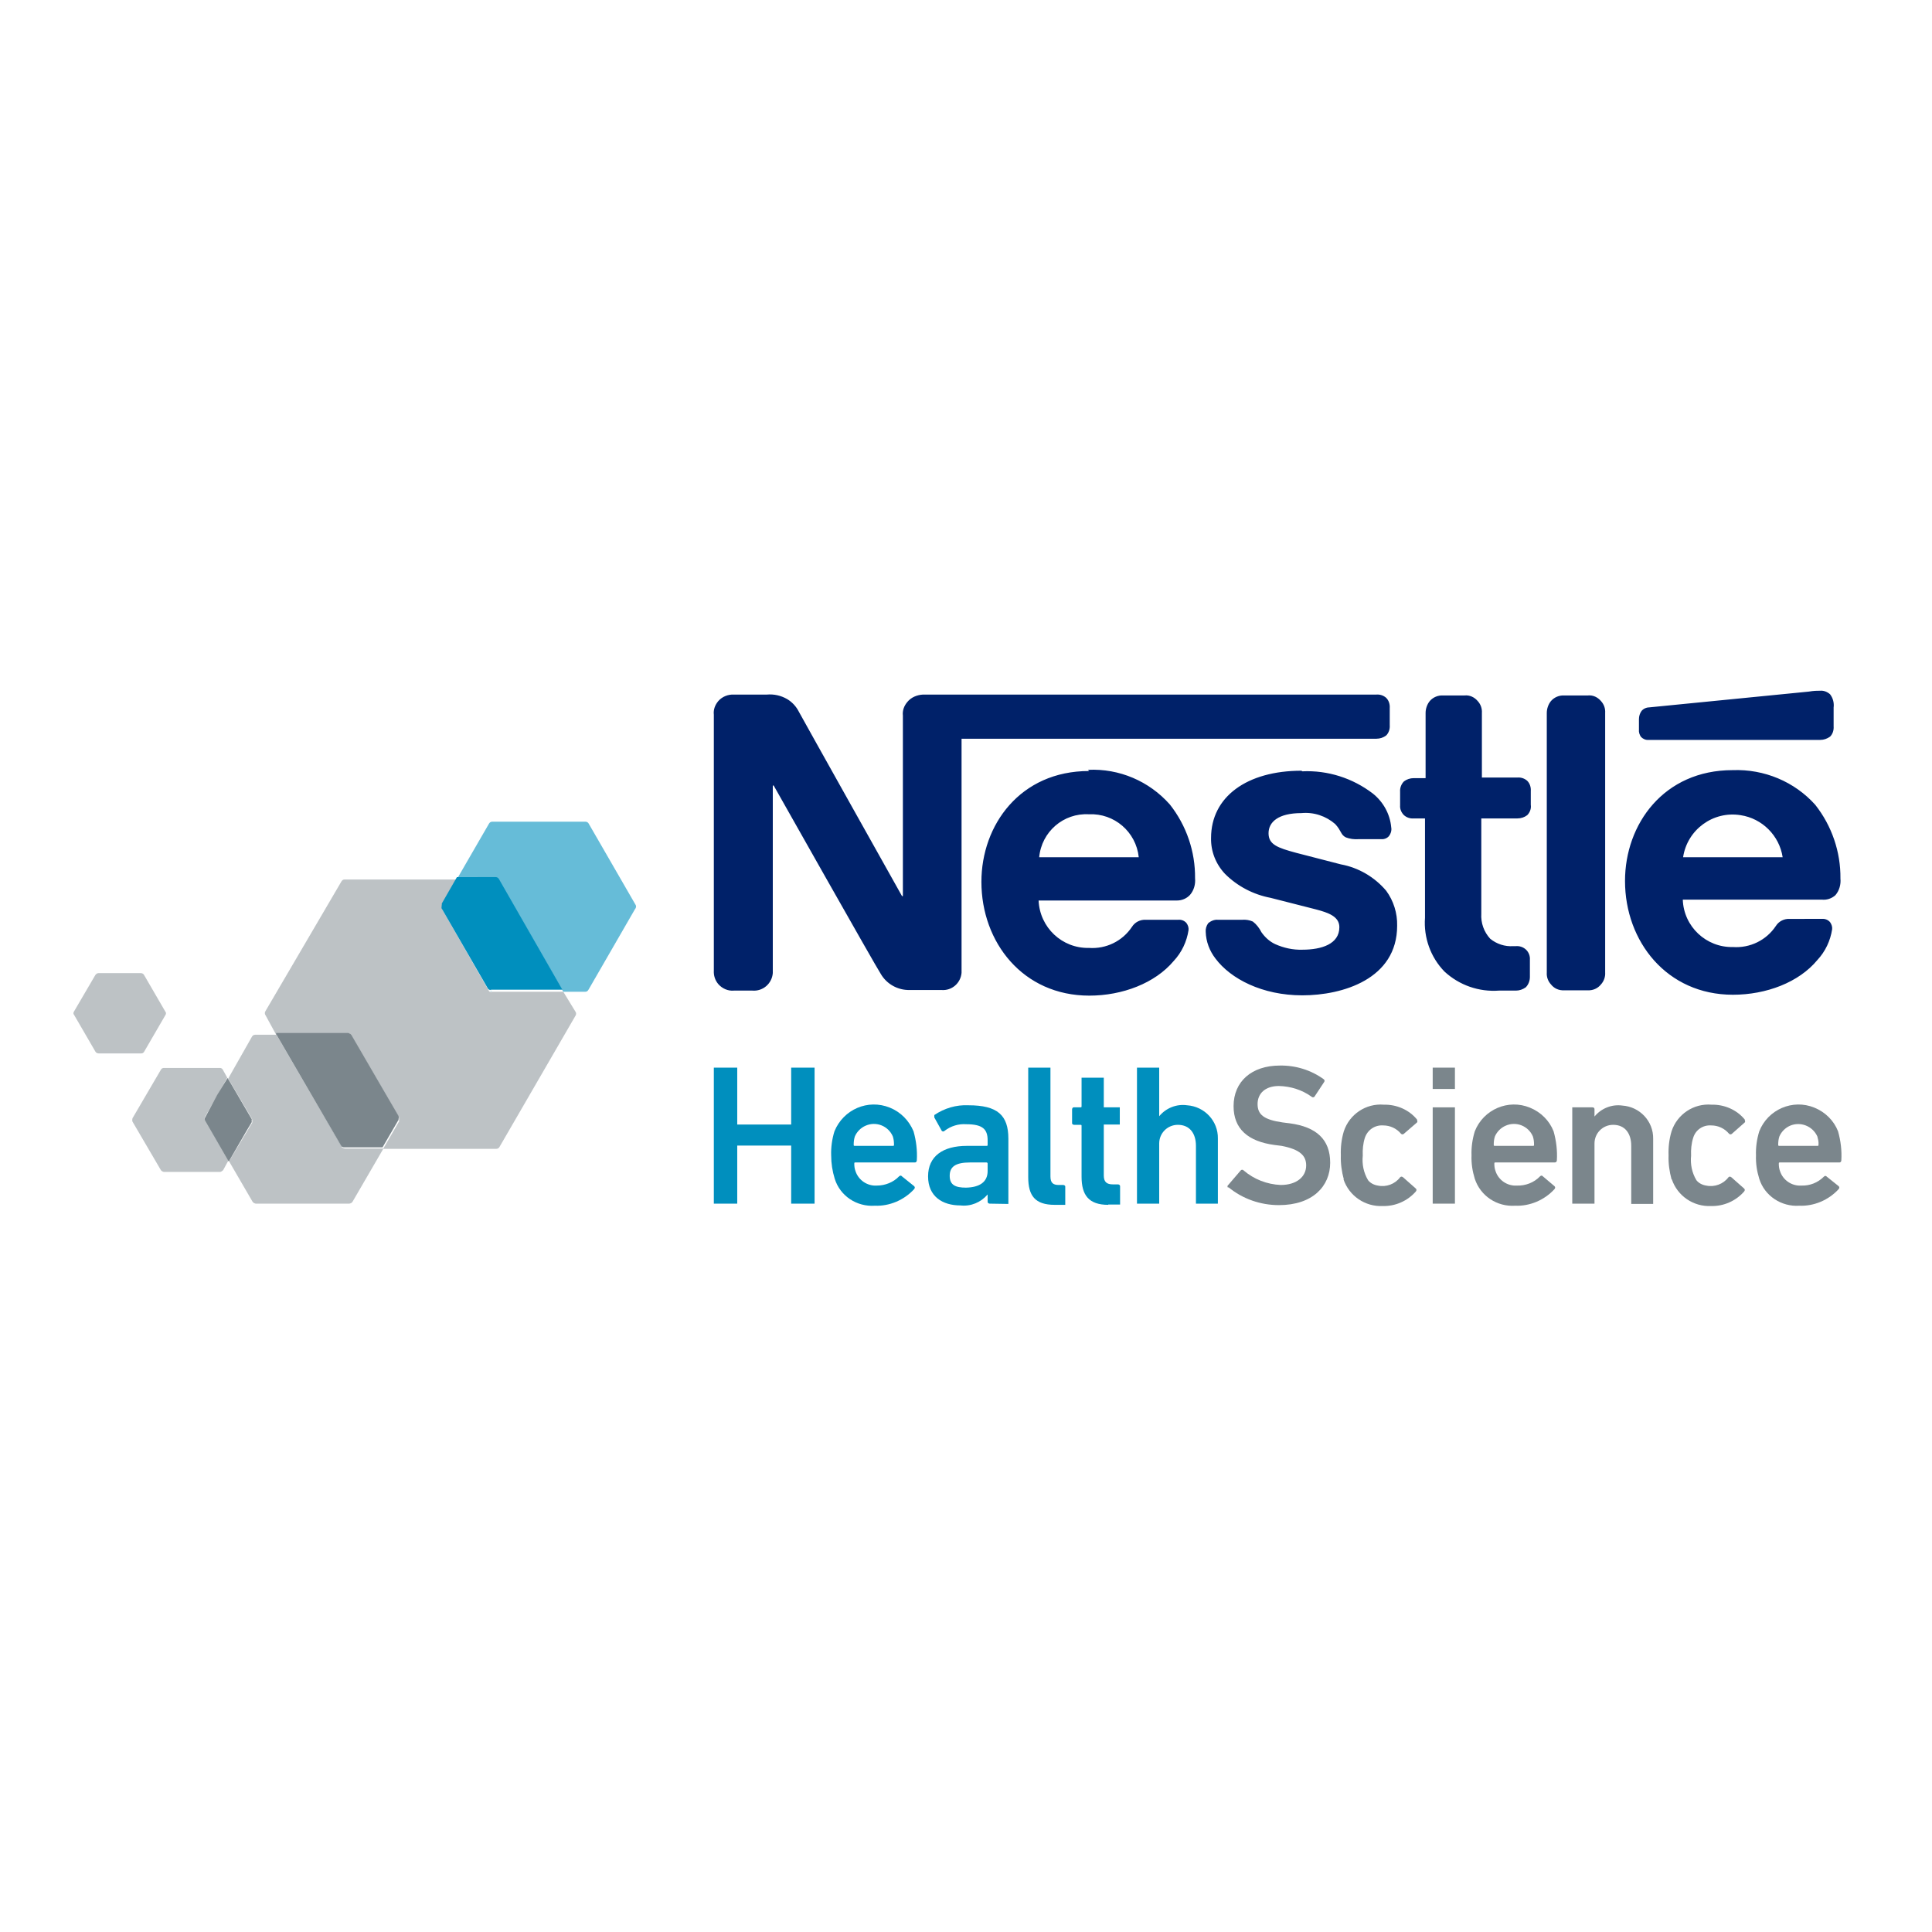 <?xml version="1.0" encoding="utf-8"?>
<!-- Generator: Adobe Illustrator 19.0.0, SVG Export Plug-In . SVG Version: 6.00 Build 0)  -->
<svg version="1.1" id="layer" xmlns="http://www.w3.org/2000/svg" xmlns:xlink="http://www.w3.org/1999/xlink" x="0px" y="0px"
	 viewBox="-153 -46 652 652" style="enable-background:new -153 -46 652 652;" xml:space="preserve">
<style type="text/css">
	.st0{fill:#008FBE;}
	.st1{fill:#7B868C;}
	.st2{opacity:0.5;}
	.st3{clip-path:url(#SVGID_2_);}
	.st4{clip-path:url(#SVGID_4_);}
	.st5{clip-path:url(#SVGID_6_);}
	.st6{clip-path:url(#SVGID_8_);}
	.st7{opacity:0.6;}
	.st8{clip-path:url(#SVGID_10_);}
	.st9{clip-path:url(#SVGID_12_);}
	.st10{clip-path:url(#SVGID_14_);}
	.st11{clip-path:url(#SVGID_16_);}
	.st12{clip-path:url(#SVGID_18_);}
	.st13{clip-path:url(#SVGID_20_);}
	.st14{clip-path:url(#SVGID_22_);}
	.st15{clip-path:url(#SVGID_24_);}
	.st16{clip-path:url(#SVGID_26_);}
	.st17{clip-path:url(#SVGID_28_);}
	.st18{clip-path:url(#SVGID_30_);}
	.st19{clip-path:url(#SVGID_32_);}
	.st20{clip-path:url(#SVGID_34_);}
	.st21{clip-path:url(#SVGID_36_);}
	.st22{fill:#002169;}
	.st23{clip-path:url(#SVGID_38_);}
	.st24{clip-path:url(#SVGID_40_);}
	.st25{clip-path:url(#SVGID_42_);}
</style>
<g id="Capa_2">
	<g id="Capa_1-2">
		<path class="st0" d="M148.3,337.5c-1.5-3.5-5.6-5.2-9.2-3.6c-1.6,0.7-2.9,2-3.6,3.6c-0.3,0.9-0.4,1.8-0.4,2.8c0,0.3,0,0.4,0.4,0.4
			h12.8c0.3,0,0.4,0,0.4-0.4C148.7,339.3,148.6,338.4,148.3,337.5 M128.7,351.8c-0.8-2.6-1.2-5.2-1.2-7.9c-0.1-2.7,0.3-5.5,1.1-8.1
			c3-7.4,11.3-11,18.7-8c3.7,1.5,6.5,4.4,8,8c0.9,3.2,1.3,6.5,1.1,9.8c0,0.4-0.3,0.7-0.6,0.7c0,0,0,0-0.1,0h-20
			c-0.3,0-0.4,0-0.4,0.4c0,0.9,0.1,1.7,0.4,2.5c1,3.1,4,5.1,7.2,4.9c2.8,0,5.6-1.1,7.5-3.1c0.3-0.3,0.7-0.4,1,0l4.1,3.3
			c0.3,0.3,0.3,0.6,0,1c-3.4,3.7-8.3,5.8-13.3,5.6C136.1,361.3,130.5,357.6,128.7,351.8"/>
		<path class="st0" d="M180.3,349.2v-2.5c0-0.2-0.1-0.4-0.4-0.4c0,0,0,0-0.1,0h-5.4c-4.9,0-6.9,1.4-6.9,4.5c0,3.1,1.9,4,5.5,4
			C177.6,354.7,180.3,352.9,180.3,349.2 M181,360.2c-0.4,0-0.7-0.3-0.7-0.6c0,0,0,0,0-0.1v-2.4c-2.3,2.7-5.7,4.1-9.2,3.7
			c-6,0-10.9-3-10.9-9.8s5-10.3,13.1-10.3h6.6c0.3,0,0.4,0,0.4-0.4v-1.5c0-3.8-1.8-5.4-7.2-5.4c-2.6-0.2-5.2,0.6-7.3,2.2
			c-0.2,0.3-0.7,0.3-0.9,0.1c0,0,0,0-0.1-0.1l-2.5-4.5c0-0.3,0-0.7,0-0.8c3.4-2.3,7.4-3.5,11.5-3.3c9.8,0,13.5,3.3,13.5,11.3v22
			L181,360.2z"/>
		<path class="st0" d="M202.9,360.6c-6.6,0-8.9-3.1-8.9-9.3v-37h7.5V351c0,2.2,0.9,2.9,2.8,2.9h1.5c0.3,0,0.7,0.2,0.7,0.5
			c0,0,0,0.1,0,0.1v6.1L202.9,360.6z"/>
		<path class="st0" d="M221,360.6c-6.6,0-9-3.3-9-9.5V334c0-0.3,0-0.4-0.4-0.4h-2.1c-0.3,0-0.7-0.2-0.7-0.5c0,0,0-0.1,0-0.1v-4.6
			c0-0.3,0.2-0.7,0.5-0.7c0,0,0.1,0,0.1,0h2.2c0.3,0,0.4,0,0.4-0.4v-9.6h7.5v10h5.4v5.8h-5.4v17.2c0,2.2,1,3,3.1,3h1.7
			c0.4,0,0.7,0.3,0.7,0.6c0,0,0,0,0,0.1v6.1H221z"/>
		<path class="st0" d="M250.6,360.2v-19.5c0-4.2-2.1-7.1-6.1-7.1c-3.5,0-6.3,2.8-6.3,6.3c0,0.3,0,0.5,0,0.8v19.5h-7.5v-45.9h7.5
			v16.4c2.3-2.8,5.9-4.2,9.4-3.7c5.9,0.4,10.5,5.3,10.4,11.2v22L250.6,360.2z"/>
		<path class="st1" d="M261.5,354.9c-0.3-0.3-0.4-0.7,0-1l4.2-4.9c0.2-0.3,0.7-0.3,0.9-0.1c0,0,0,0,0.1,0.1c3.5,3,7.9,4.7,12.5,4.9
			c5.4,0,8.6-2.8,8.6-6.6c0-3.3-2.1-5.4-8.3-6.6l-2.4-0.3c-8.9-1.2-13.8-5.4-13.8-13.1c0-8.3,6.1-13.7,15.6-13.7
			c5.3-0.1,10.5,1.5,14.8,4.6c0.3,0.2,0.4,0.6,0.2,0.9c0,0,0,0,0,0l-3.3,5c-0.3,0.3-0.7,0.3-1,0c0,0,0,0,0,0c-3.2-2.3-7-3.5-11-3.6
			c-4.6,0-7.2,2.5-7.2,6.1s2.2,5.3,8.5,6.2l2.4,0.3c8.9,1.2,13.6,5.4,13.6,13.3s-5.9,14.3-17.3,14.3c-6.2,0-12.3-2.1-17.1-6.1"/>
		<path class="st1" d="M300.5,352c-0.7-2.6-1.1-5.3-1-8.1c-0.1-2.7,0.2-5.4,1-8.1c1.9-5.8,7.5-9.5,13.5-9c4.3-0.1,8.5,1.7,11.2,5
			c0,0.3,0.3,0.7,0,1l-4.4,3.8c-0.3,0.3-0.7,0.3-1,0c-1.5-1.8-3.7-2.8-6-2.8c-2.8-0.2-5.3,1.5-6.2,4.2c-0.6,1.9-0.8,4-0.7,6
			c-0.3,2.9,0.3,5.8,1.8,8.3c0.8,1,2,1.6,3.3,1.8c2.8,0.6,5.8-0.5,7.5-2.8c0.3-0.3,0.6-0.3,1,0l4.3,3.8c0.3,0.3,0.3,0.6,0,1
			c-2.8,3.2-6.9,5-11.1,4.9c-6,0.3-11.4-3.4-13.3-9"/>
		<path class="st1" d="M330.5,360.2v-32.5h7.5v32.5H330.5z M330.5,321.5v-7.2h7.5v7.2H330.5z"/>
		<path class="st1" d="M364.3,337.5c-1.5-3.5-5.6-5.2-9.2-3.6c-1.6,0.7-2.9,2-3.6,3.6c-0.3,0.9-0.4,1.8-0.4,2.8c0,0.3,0,0.4,0.4,0.4
			h12.8c0.3,0,0.4,0,0.4-0.4C364.7,339.3,364.6,338.4,364.3,337.5 M344.7,351.8c-0.8-2.6-1.2-5.2-1.1-7.9c-0.1-2.7,0.3-5.5,1.1-8.1
			c2.9-7.4,11.3-11,18.6-8c3.7,1.5,6.6,4.4,8,8c0.9,3.2,1.3,6.5,1.1,9.8c0,0.4-0.3,0.7-0.7,0.7c0,0,0,0,0,0h-20
			c-0.3,0-0.4,0-0.4,0.4c0,0.9,0.1,1.7,0.4,2.5c1,3.1,4,5.1,7.2,4.9c2.9,0.1,5.8-1,7.8-3.1c0.3-0.3,0.7-0.4,1,0l3.9,3.3
			c0.3,0.3,0.3,0.6,0,1c-3.4,3.7-8.3,5.8-13.3,5.6C352.2,361.3,346.6,357.6,344.7,351.8"/>
		<path class="st1" d="M397.5,360.2v-19.5c0-4.2-2.1-7.1-6.1-7.1c-3.5,0-6.3,2.8-6.3,6.3c0,0.3,0,0.5,0,0.8v19.5h-7.5v-32.5h6.8
			c0.4,0,0.7,0.2,0.7,0.6c0,0,0,0.1,0,0.1v2.4c2.3-2.8,5.9-4.2,9.4-3.7c5.9,0.4,10.5,5.3,10.4,11.2v22H397.5z"/>
		<path class="st1" d="M411.1,352c-0.7-2.6-1.1-5.3-1-8.1c-0.1-2.7,0.2-5.4,1-8.1c1.9-5.8,7.5-9.5,13.5-9c4.3-0.1,8.5,1.7,11.2,5
			c0,0.3,0.3,0.7,0,1l-4.3,3.8c-0.3,0.3-0.7,0.3-1,0c-1.5-1.8-3.7-2.8-6-2.8c-2.8-0.2-5.3,1.5-6.1,4.2c-0.6,1.9-0.8,4-0.7,6
			c-0.3,2.9,0.3,5.8,1.8,8.3c0.8,1,2,1.6,3.3,1.8c2.8,0.6,5.8-0.5,7.5-2.8c0.3-0.3,0.6-0.3,1,0l4.3,3.8c0.3,0.3,0.3,0.6,0,1
			c-2.8,3.2-6.9,5-11.1,4.9c-6,0.3-11.4-3.4-13.3-9"/>
		<path class="st1" d="M460.3,337.5c-1.6-3.5-5.7-5.1-9.2-3.6c-1.6,0.7-2.9,2-3.6,3.6c-0.3,0.9-0.4,1.8-0.4,2.8c0,0.3,0,0.4,0.4,0.4
			h12.8c0.3,0,0.4,0,0.4-0.4C460.8,339.2,460.5,338.3,460.3,337.5 M440.7,351.8c-0.8-2.6-1.2-5.2-1.1-7.9c-0.1-2.7,0.3-5.5,1.1-8.1
			c2.9-7.4,11.3-11,18.6-8c3.7,1.5,6.6,4.4,8,8c0.9,3.2,1.3,6.5,1.1,9.8c0,0.4-0.3,0.7-0.6,0.7c0,0,0,0-0.1,0h-20
			c-0.3,0-0.4,0-0.4,0.4c0,0.9,0.1,1.7,0.4,2.5c1,3.1,4,5.1,7.2,4.9c2.9,0.1,5.6-1,7.6-3c0.3-0.3,0.7-0.4,1,0l4,3.2
			c0.3,0.3,0.3,0.6,0,1c-3.4,3.7-8.3,5.8-13.3,5.6C448.2,361.3,442.5,357.6,440.7,351.8"/>
		<g class="st2">
			<g>
				<defs>
					<rect id="SVGID_1_" x="-36.4" y="300" width="13.1" height="22.9"/>
				</defs>
				<clipPath id="SVGID_2_">
					<use xlink:href="#SVGID_1_"  style="overflow:visible;"/>
				</clipPath>
				<g class="st3">
					<path class="st1" d="M-34.2,303.6l10.3,17.7L-34.2,303.6l-0.4-0.4L-34.2,303.6z"/>
				</g>
			</g>
		</g>
		<g class="st2">
			<g>
				<defs>
					<rect id="SVGID_3_" x="-36.4" y="300" width="13.1" height="22.9"/>
				</defs>
				<clipPath id="SVGID_4_">
					<use xlink:href="#SVGID_3_"  style="overflow:visible;"/>
				</clipPath>
				<g class="st4">
					<path class="st1" d="M-34.2,303.6l10.3,17.7L-34.2,303.6l-0.4-0.4L-34.2,303.6z"/>
				</g>
			</g>
		</g>
		<g class="st2">
			<g>
				<defs>
					<rect id="SVGID_5_" x="-39.7" y="329.6" width="22.9" height="13.1"/>
				</defs>
				<clipPath id="SVGID_6_">
					<use xlink:href="#SVGID_5_"  style="overflow:visible;"/>
				</clipPath>
				<g class="st5">
					<path class="st1" d="M-18.3,331.9l-0.2,0.3l-5.4,9.3h-12.9c-0.4,0-0.7-0.2-1-0.4c0.3,0.3,0.6,0.4,1,0.4h12.9l5.4-9.3
						C-18.3,332.1-18.3,332.1-18.3,331.9z"/>
				</g>
			</g>
		</g>
		<g class="st2">
			<g>
				<defs>
					<rect id="SVGID_7_" x="-39.7" y="329.6" width="22.9" height="13.1"/>
				</defs>
				<clipPath id="SVGID_8_">
					<use xlink:href="#SVGID_7_"  style="overflow:visible;"/>
				</clipPath>
				<g class="st6">
					<path class="st1" d="M-18.3,331.9l-0.2,0.3l-5.4,9.3h-12.9c-0.4,0-0.7-0.2-1-0.4c0.3,0.3,0.6,0.4,1,0.4h12.9l5.4-9.3
						C-18.3,332.1-18.3,332.1-18.3,331.9z"/>
				</g>
			</g>
		</g>
		<g class="st7">
			<g>
				<defs>
					<rect id="SVGID_9_" x="-6.9" y="257.4" width="3.3" height="3.3"/>
				</defs>
				<clipPath id="SVGID_10_">
					<use xlink:href="#SVGID_9_"  style="overflow:visible;"/>
				</clipPath>
				<g class="st8">
					<path class="st0" d="M-4,260.2L-4,260.2z"/>
				</g>
			</g>
		</g>
		<g class="st2">
			<g>
				<defs>
					<rect id="SVGID_11_" x="-6.9" y="257.4" width="3.3" height="3.3"/>
				</defs>
				<clipPath id="SVGID_12_">
					<use xlink:href="#SVGID_11_"  style="overflow:visible;"/>
				</clipPath>
				<g class="st9">
					<path class="st1" d="M-4,260.2L-4,260.2z"/>
				</g>
			</g>
		</g>
		<g class="st7">
			<g>
				<defs>
					<rect id="SVGID_13_" x="9.5" y="286.9" width="3.3" height="3.3"/>
				</defs>
				<clipPath id="SVGID_14_">
					<use xlink:href="#SVGID_13_"  style="overflow:visible;"/>
				</clipPath>
				<g class="st10">
					<path class="st0" d="M12,288c0,0,0.3,0.3,0.4,0.3C12.5,288.3,12.1,288.2,12,288z"/>
				</g>
			</g>
		</g>
		<g class="st2">
			<g>
				<defs>
					<rect id="SVGID_15_" x="9.5" y="286.9" width="3.3" height="3.3"/>
				</defs>
				<clipPath id="SVGID_16_">
					<use xlink:href="#SVGID_15_"  style="overflow:visible;"/>
				</clipPath>
				<g class="st11">
					<path class="st1" d="M12,288c0,0,0.3,0.3,0.4,0.3C12.5,288.3,12.1,288.2,12,288z"/>
				</g>
			</g>
		</g>
		<g class="st7">
			<g>
				<defs>
					<rect id="SVGID_17_" x="-6.9" y="247.6" width="45.9" height="42.6"/>
				</defs>
				<clipPath id="SVGID_18_">
					<use xlink:href="#SVGID_17_"  style="overflow:visible;"/>
				</clipPath>
				<g class="st12">
					<path class="st0" d="M14.3,250.4H1.2l-5.1,8.9c0,0,0,0.4,0,0.7c-0.1-0.2-0.1-0.5,0-0.7l5.1-8.9L14.3,250.4c0.5,0,1,0.2,1.2,0.7
						l21.6,37.7L15.4,251C15.3,250.6,14.8,250.3,14.3,250.4z"/>
				</g>
			</g>
		</g>
		<g class="st2">
			<g>
				<defs>
					<rect id="SVGID_19_" x="-6.9" y="247.6" width="45.9" height="42.6"/>
				</defs>
				<clipPath id="SVGID_20_">
					<use xlink:href="#SVGID_19_"  style="overflow:visible;"/>
				</clipPath>
				<g class="st13">
					<path class="st1" d="M14.3,250.4H1.2l-5.1,8.9c0,0,0,0.4,0,0.7c-0.1-0.2-0.1-0.5,0-0.7l5.1-8.9L14.3,250.4c0.5,0,1,0.2,1.2,0.7
						l21.6,37.7L15.4,251C15.3,250.6,14.8,250.3,14.3,250.4z"/>
				</g>
			</g>
		</g>
		<path class="st1" d="M-37.7,341.2L-37.7,341.2l-22-38l22,37.8C-37.7,341-37.8,341-37.7,341.2z"/>
		<path class="st1" d="M-18.3,331.9c0.1-0.3,0-0.7-0.2-1C-18.2,331.2-18.1,331.6-18.3,331.9z"/>
		<path class="st1" d="M-18.5,331l-5.5-9.5L-18.5,331z"/>
		<path class="st1" d="M-35.3,303c0.3,0,0.5,0.1,0.7,0.3C-34.6,303-35,303-35.3,303L-35.3,303z"/>
		<path class="st1" d="M-59.8,303l22,37.8l0,0c0.3,0.3,0.6,0.4,1,0.4h12.9l5.4-9.3c0,0,0,0,0-0.3c0.1-0.3,0.1-0.7,0-1l-5.6-9.6
			l-10.3-17.7l-0.4-0.4c-0.3,0-0.4-0.3-0.7-0.3h-24.3V303z"/>
		<path class="st0" d="M-3.9,260.6c0,0,0,0,0-0.3C-3.9,260.1-3.9,260.5-3.9,260.6l15.7,27.2l0,0l0,0L-3.9,260.6z"/>
		<path class="st0" d="M12.4,288.3c0.2,0.1,0.5,0.1,0.7,0l0,0C12.9,288.5,12.6,288.5,12.4,288.3z"/>
		<g class="st2">
			<g>
				<defs>
					<rect id="SVGID_21_" x="-75.8" y="319.7" width="9.8" height="13.1"/>
				</defs>
				<clipPath id="SVGID_22_">
					<use xlink:href="#SVGID_21_"  style="overflow:visible;"/>
				</clipPath>
				<g class="st14">
					<path class="st1" d="M-68,332.1c0.1-0.2,0.1-0.4,0-0.6l-6.6-11.2l6.6,11.2C-68.1,331.7-68,331.8-68,332.1z"/>
				</g>
			</g>
		</g>
		<g class="st2">
			<g>
				<defs>
					<rect id="SVGID_23_" x="-75.8" y="319.7" width="9.8" height="13.1"/>
				</defs>
				<clipPath id="SVGID_24_">
					<use xlink:href="#SVGID_23_"  style="overflow:visible;"/>
				</clipPath>
				<g class="st15">
					<path class="st1" d="M-68,332.1c0.1-0.2,0.1-0.4,0-0.6l-6.6-11.2l6.6,11.2C-68.1,331.7-68,331.8-68,332.1z"/>
				</g>
			</g>
		</g>
		<g class="st2">
			<g>
				<defs>
					<rect id="SVGID_25_" x="-85.6" y="329.6" width="16.4" height="16.4"/>
				</defs>
				<clipPath id="SVGID_26_">
					<use xlink:href="#SVGID_25_"  style="overflow:visible;"/>
				</clipPath>
				<g class="st16">
					<path class="st1" d="M-75.8,345.8l-7.9-13.6l0,0L-75.8,345.8l6.3-10.7L-75.8,345.8z"/>
				</g>
			</g>
		</g>
		<g class="st2">
			<g>
				<defs>
					<rect id="SVGID_27_" x="-85.6" y="329.6" width="16.4" height="16.4"/>
				</defs>
				<clipPath id="SVGID_28_">
					<use xlink:href="#SVGID_27_"  style="overflow:visible;"/>
				</clipPath>
				<g class="st17">
					<path class="st1" d="M-75.8,345.8l-7.9-13.6l0,0L-75.8,345.8l6.3-10.7L-75.8,345.8z"/>
				</g>
			</g>
		</g>
		<g class="st2">
			<g>
				<defs>
					<rect id="SVGID_29_" x="-82.3" y="316.4" width="6.6" height="9.8"/>
				</defs>
				<clipPath id="SVGID_30_">
					<use xlink:href="#SVGID_29_"  style="overflow:visible;"/>
				</clipPath>
				<g class="st18">
					<path class="st1" d="M-76,317.6l-3.5,6L-76,317.6z"/>
				</g>
			</g>
		</g>
		<g class="st2">
			<g>
				<defs>
					<rect id="SVGID_31_" x="-82.3" y="316.4" width="6.6" height="9.8"/>
				</defs>
				<clipPath id="SVGID_32_">
					<use xlink:href="#SVGID_31_"  style="overflow:visible;"/>
				</clipPath>
				<g class="st19">
					<path class="st1" d="M-76,317.6l-3.5,6L-76,317.6z"/>
				</g>
			</g>
		</g>
		<path class="st1" d="M-69.6,335.2l1.5-2.5c0.1-0.2,0.1-0.4,0-0.6c0.1,0.2,0.1,0.4,0,0.6L-69.6,335.2z"/>
		<path class="st1" d="M-76,317.6l1.4,2.7L-76,317.6z"/>
		<path class="st1" d="M-83.7,331l4.2-7.3L-83.7,331c-0.3,0.4-0.3,0.9,0,1.3C-84,331.9-84,331.3-83.7,331z"/>
		<path class="st1" d="M-83.7,331c-0.3,0.4-0.3,0.9,0,1.3l0,0l7.9,13.7l6.2-10.7l1.5-2.5c0.1-0.2,0.1-0.4,0-0.6
			c0.1-0.2,0.1-0.4,0-0.6l-6.6-11.3l-1.5-2.5l-3.5,5.7L-83.7,331z"/>
		<g class="st2">
			<g>
				<defs>
					<rect id="SVGID_33_" x="-79" y="300" width="55.7" height="62.3"/>
				</defs>
				<clipPath id="SVGID_34_">
					<use xlink:href="#SVGID_33_"  style="overflow:visible;"/>
				</clipPath>
				<g class="st20">
					<path class="st1" d="M-37.7,341.2L-37.7,341.2l-22-38h-7.2c-0.5,0-0.9,0.3-1.1,0.7L-76,318l1.5,2.5l6.6,11.2
						c0.1,0.2,0.1,0.4,0,0.6c0.1,0.2,0.1,0.4,0,0.6l-1.5,2.5l-6.3,10.5l7.9,13.6c0.2,0.4,0.7,0.6,1.1,0.7h31.6
						c0.5-0.1,0.9-0.3,1.1-0.7l10.4-17.9h-12.8C-36.9,341.6-37.3,341.5-37.7,341.2z"/>
				</g>
			</g>
		</g>
		<g class="st2">
			<g>
				<defs>
					<rect id="SVGID_35_" x="-65.9" y="247.6" width="108.2" height="95.1"/>
				</defs>
				<clipPath id="SVGID_36_">
					<use xlink:href="#SVGID_35_"  style="overflow:visible;"/>
				</clipPath>
				<g class="st21">
					<path class="st1" d="M37.1,288.7h-24c-0.2,0.1-0.5,0.1-0.7,0c0,0-0.3,0-0.4-0.3l0,0l-15.7-27.4c0,0,0,0,0-0.3v-0.3
						c-0.1-0.2-0.1-0.5,0-0.7l5.1-8.9h-38.1c-0.5,0-0.9,0.3-1.1,0.7l-25.6,43.7c-0.3,0.4-0.3,1,0,1.4l3.6,6.6h24.5
						c0.3,0,0.5,0.1,0.7,0.3l0.4,0.4l10.3,17.6l5.6,9.6c0.1,0.3,0.1,0.7,0,1c0,0.1,0,0.2,0,0.3l-5.4,9.3h38.2c0.5,0,0.9-0.3,1.1-0.7
						l25.6-44.2c0.3-0.4,0.3-1,0-1.4L37.1,288.7z"/>
				</g>
			</g>
		</g>
		<path class="st0" d="M-4,260.2c0,0.1,0,0.2,0,0.3l15.7,27.2l0,0c0,0,0.3,0.3,0.4,0.3c0.2,0.1,0.5,0.1,0.7,0h24l-21.4-37.3
			c-0.2-0.4-0.6-0.7-1.1-0.7H1.2l-5.1,8.9c0,0,0,0.4,0,0.7L-4,260.2z"/>
		<polygon class="st0" points="87.9,314.3 95.8,314.3 95.8,333.5 114,333.5 114,314.3 121.9,314.3 121.9,360.2 114,360.2 114,340.6 
			95.8,340.6 95.8,360.2 87.9,360.2 		"/>
		<path class="st22" d="M415,243.3c1.4-9.3,10.1-15.7,19.4-14.2c7.3,1.1,13.1,6.9,14.2,14.2H415z M431.7,213.9
			c-23.2,0-36.3,18.2-36.3,37.4c0,20.4,14.1,38.4,36.4,38.4c11.3,0,22.3-4.2,28.5-11.7c2.7-2.9,4.4-6.5,5-10.4
			c0.1-0.8-0.2-1.7-0.7-2.4c-0.7-0.8-1.7-1.2-2.8-1.1H451c-1.9-0.1-3.7,0.8-4.7,2.4c-3.2,4.8-8.7,7.5-14.5,7.1
			c-9,0.2-16.6-6.9-16.9-16h46.9c1.7,0.2,3.4-0.4,4.6-1.5c1.3-1.5,1.9-3.6,1.7-5.6c0.1-9-2.9-17.8-8.5-24.9
			C452.6,217.8,442.4,213.5,431.7,213.9 M461.3,203.7c1.2,0,2.3-0.4,3.3-1.1c0.9-0.9,1.3-2.2,1.2-3.5v-6.3c0.2-1.6-0.2-3.2-1.2-4.5
			c-0.9-0.8-2.1-1.3-3.3-1.2c-1.1,0-2.1,0-3.9,0.3l-53.6,5.3c-1.1,0-2.1,0.4-2.8,1.2c-0.6,0.8-0.9,1.8-0.9,2.8v3.5
			c-0.1,0.9,0.2,1.8,0.7,2.5c0.7,0.7,1.6,1.1,2.6,1L461.3,203.7z M197.7,243.3c0.8-8.6,8.2-15,16.8-14.5c8.5-0.4,15.9,5.9,16.8,14.5
			H197.7z M369,282.2c-0.1,1.5,0.4,2.9,1.4,4c1.1,1.4,2.7,2.1,4.5,2h7.9c1.7,0.1,3.4-0.6,4.5-2c1-1.1,1.5-2.6,1.4-4v-87.6
			c0.1-1.5-0.4-2.9-1.4-4c-1.1-1.3-2.7-2.1-4.5-1.9h-7.9c-1.7-0.1-3.4,0.6-4.5,1.9c-0.9,1.1-1.4,2.6-1.4,4V282.2z M328,216.6h-3.9
			c-1.2,0-2.4,0.4-3.3,1.1c-0.9,0.9-1.4,2.2-1.3,3.5v4.6c-0.1,1.2,0.4,2.4,1.3,3.3c0.9,0.8,2.1,1.2,3.3,1.1h3.8v33.5
			c-0.5,6.7,1.9,13.4,6.6,18.2c5,4.6,11.6,6.9,18.4,6.4h5.7c1.2,0,2.3-0.4,3.3-1.1c0.9-0.9,1.4-2.2,1.4-3.5v-5.8
			c0.1-1.3-0.4-2.6-1.4-3.5c-0.9-0.8-2.1-1.2-3.3-1.1h-0.9c-2.8,0.2-5.6-0.7-7.8-2.5c-2.1-2.3-3.2-5.3-3-8.5v-32.1h12.2
			c1.2,0,2.4-0.4,3.3-1.1c0.9-0.9,1.4-2.2,1.2-3.5V221c0.1-1.3-0.3-2.6-1.2-3.5c-0.9-0.8-2.1-1.2-3.3-1.1h-12v-21.8
			c0.1-1.5-0.4-2.9-1.4-4c-1.1-1.3-2.7-2.1-4.5-1.9H334c-1.7-0.1-3.4,0.6-4.5,1.9c-0.9,1.1-1.4,2.6-1.4,4v22H328z M286.2,214.1
			c-18.4,0-30.5,8.8-30.5,22.7c-0.1,4.5,1.6,8.8,4.7,12.1c4.2,4.2,9.6,7,15.4,8.1l15.3,3.9c4.2,1.1,7.9,2.4,7.9,6
			c0,5.7-6,7.6-12.5,7.6c-3.2,0.1-6.3-0.6-9.2-1.9c-1.9-0.9-3.4-2.3-4.6-4c-0.7-1.4-1.7-2.7-2.9-3.6c-1.1-0.5-2.4-0.7-3.6-0.6H258
			c-1.2-0.1-2.4,0.4-3.3,1.2c-0.6,0.9-0.9,1.9-0.8,2.9c0.1,3.3,1.3,6.4,3.3,9c5.1,6.8,15.7,12.4,29.3,12.4c13.6,0,32-5.5,32-23.5
			c0.1-4.2-1.2-8.4-3.7-11.8c-3.9-4.6-9.3-7.8-15.3-8.9l-15.1-3.9c-6.3-1.7-9.3-2.8-9.3-6.6s3.3-6.8,11.1-6.8
			c4.2-0.4,8.3,1,11.4,3.7c2.2,2.4,1.8,3.6,3.6,4.5c1.3,0.5,2.8,0.7,4.2,0.6h7.5c1,0.1,2.1-0.2,2.8-1c0.7-0.9,1-2,0.8-3
			c-0.4-4.5-2.7-8.6-6.2-11.4c-6.8-5.2-15.2-7.9-23.8-7.5 M214.5,214.2c-23.2,0-36.3,18.2-36.3,37.4c0,20.4,14,38.4,36.4,38.4
			c11.2,0,22.2-4.2,28.5-11.7c2.7-2.9,4.4-6.5,5-10.4c0.1-0.9-0.2-1.7-0.7-2.4c-0.7-0.8-1.7-1.2-2.8-1.1h-10.9
			c-1.9-0.1-3.7,0.8-4.7,2.4c-3.2,4.8-8.7,7.5-14.5,7.1c-9.1,0.2-16.6-6.9-17-16h46.7c1.7,0,3.3-0.7,4.4-1.9
			c1.3-1.5,1.9-3.6,1.7-5.6c0.1-9-2.9-17.8-8.5-24.9c-7-7.9-17.1-12.2-27.6-11.7 M153.2,190.9c-1.1,1.3-1.7,2.9-1.5,4.6v60.9h-0.3
			c0,0-33.3-59.4-34.8-62.2c-0.9-1.8-2.3-3.3-4-4.3c-2.1-1.2-4.4-1.7-6.8-1.5H94.7c-2-0.1-4,0.7-5.3,2.2c-1.1,1.3-1.7,2.9-1.5,4.6
			v86.3c-0.1,1.7,0.4,3.3,1.5,4.6c1.3,1.5,3.3,2.4,5.3,2.2h6.2c3.5,0.3,6.6-2.3,6.9-5.9c0-0.3,0-0.6,0-1v-62.3h0.3
			c0,0,34.6,61.3,36.1,63.5c2,3.5,5.8,5.6,9.8,5.5h10.7c3.5,0.3,6.5-2.3,6.8-5.8c0-0.3,0-0.6,0-1v-78h140c1.2,0,2.4-0.4,3.3-1.1
			c0.9-0.9,1.3-2.2,1.2-3.5v-5.7c0.1-1.3-0.3-2.6-1.2-3.5c-0.9-0.8-2.1-1.2-3.3-1.1h-153C156.5,188.5,154.5,189.3,153.2,190.9"/>
		<g class="st7">
			<g>
				<defs>
					<rect id="SVGID_37_" x="-0.4" y="231.2" width="62.3" height="59"/>
				</defs>
				<clipPath id="SVGID_38_">
					<use xlink:href="#SVGID_37_"  style="overflow:visible;"/>
				</clipPath>
				<g class="st23">
					<path class="st0" d="M61.4,259.2L45.7,232c-0.2-0.4-0.6-0.7-1.1-0.7H13.1c-0.5,0-0.9,0.3-1.1,0.7L1.3,250.5h13.1
						c0.5,0,0.9,0.3,1.1,0.7l21.6,37.5h7.4c0.5,0,0.9-0.3,1.1-0.7l15.7-27.2C61.7,260.4,61.8,259.7,61.4,259.2z"/>
				</g>
			</g>
		</g>
		<g class="st2">
			<g>
				<defs>
					<rect id="SVGID_39_" x="-108.5" y="313.2" width="32.8" height="39.3"/>
				</defs>
				<clipPath id="SVGID_40_">
					<use xlink:href="#SVGID_39_"  style="overflow:visible;"/>
				</clipPath>
				<g class="st24">
					<path class="st1" d="M-83.8,332.1c-0.2-0.4-0.2-0.8,0-1.2l4.2-7.3l3.3-5.9l-1.5-2.7c-0.2-0.4-0.6-0.6-1-0.6h-18.9
						c-0.4,0-0.8,0.2-1,0.6l-9.6,16.4c-0.1,0.4-0.1,0.8,0,1.1l9.6,16.4c0.2,0.3,0.6,0.5,1,0.6h19c0.4-0.1,0.7-0.3,1-0.6l1.8-3.3
						l-7.9-13.8V332.1z"/>
				</g>
			</g>
		</g>
		<g class="st2">
			<g>
				<defs>
					<rect id="SVGID_41_" x="-131.5" y="280.4" width="36.1" height="29.5"/>
				</defs>
				<clipPath id="SVGID_42_">
					<use xlink:href="#SVGID_41_"  style="overflow:visible;"/>
				</clipPath>
				<g class="st25">
					<path class="st1" d="M-104.4,309l7.2-12.4c0.3-0.4,0.3-0.9,0-1.2l-7.2-12.4c-0.2-0.4-0.7-0.6-1.1-0.6h-14.2
						c-0.4,0-0.8,0.2-1.1,0.6l-7.2,12.3c-0.3,0.4-0.3,0.9,0,1.2l7.2,12.4c0.2,0.4,0.7,0.6,1.1,0.6h14.4
						C-104.9,309.5-104.6,309.3-104.4,309z"/>
				</g>
			</g>
		</g>
	</g>
</g>
</svg>

